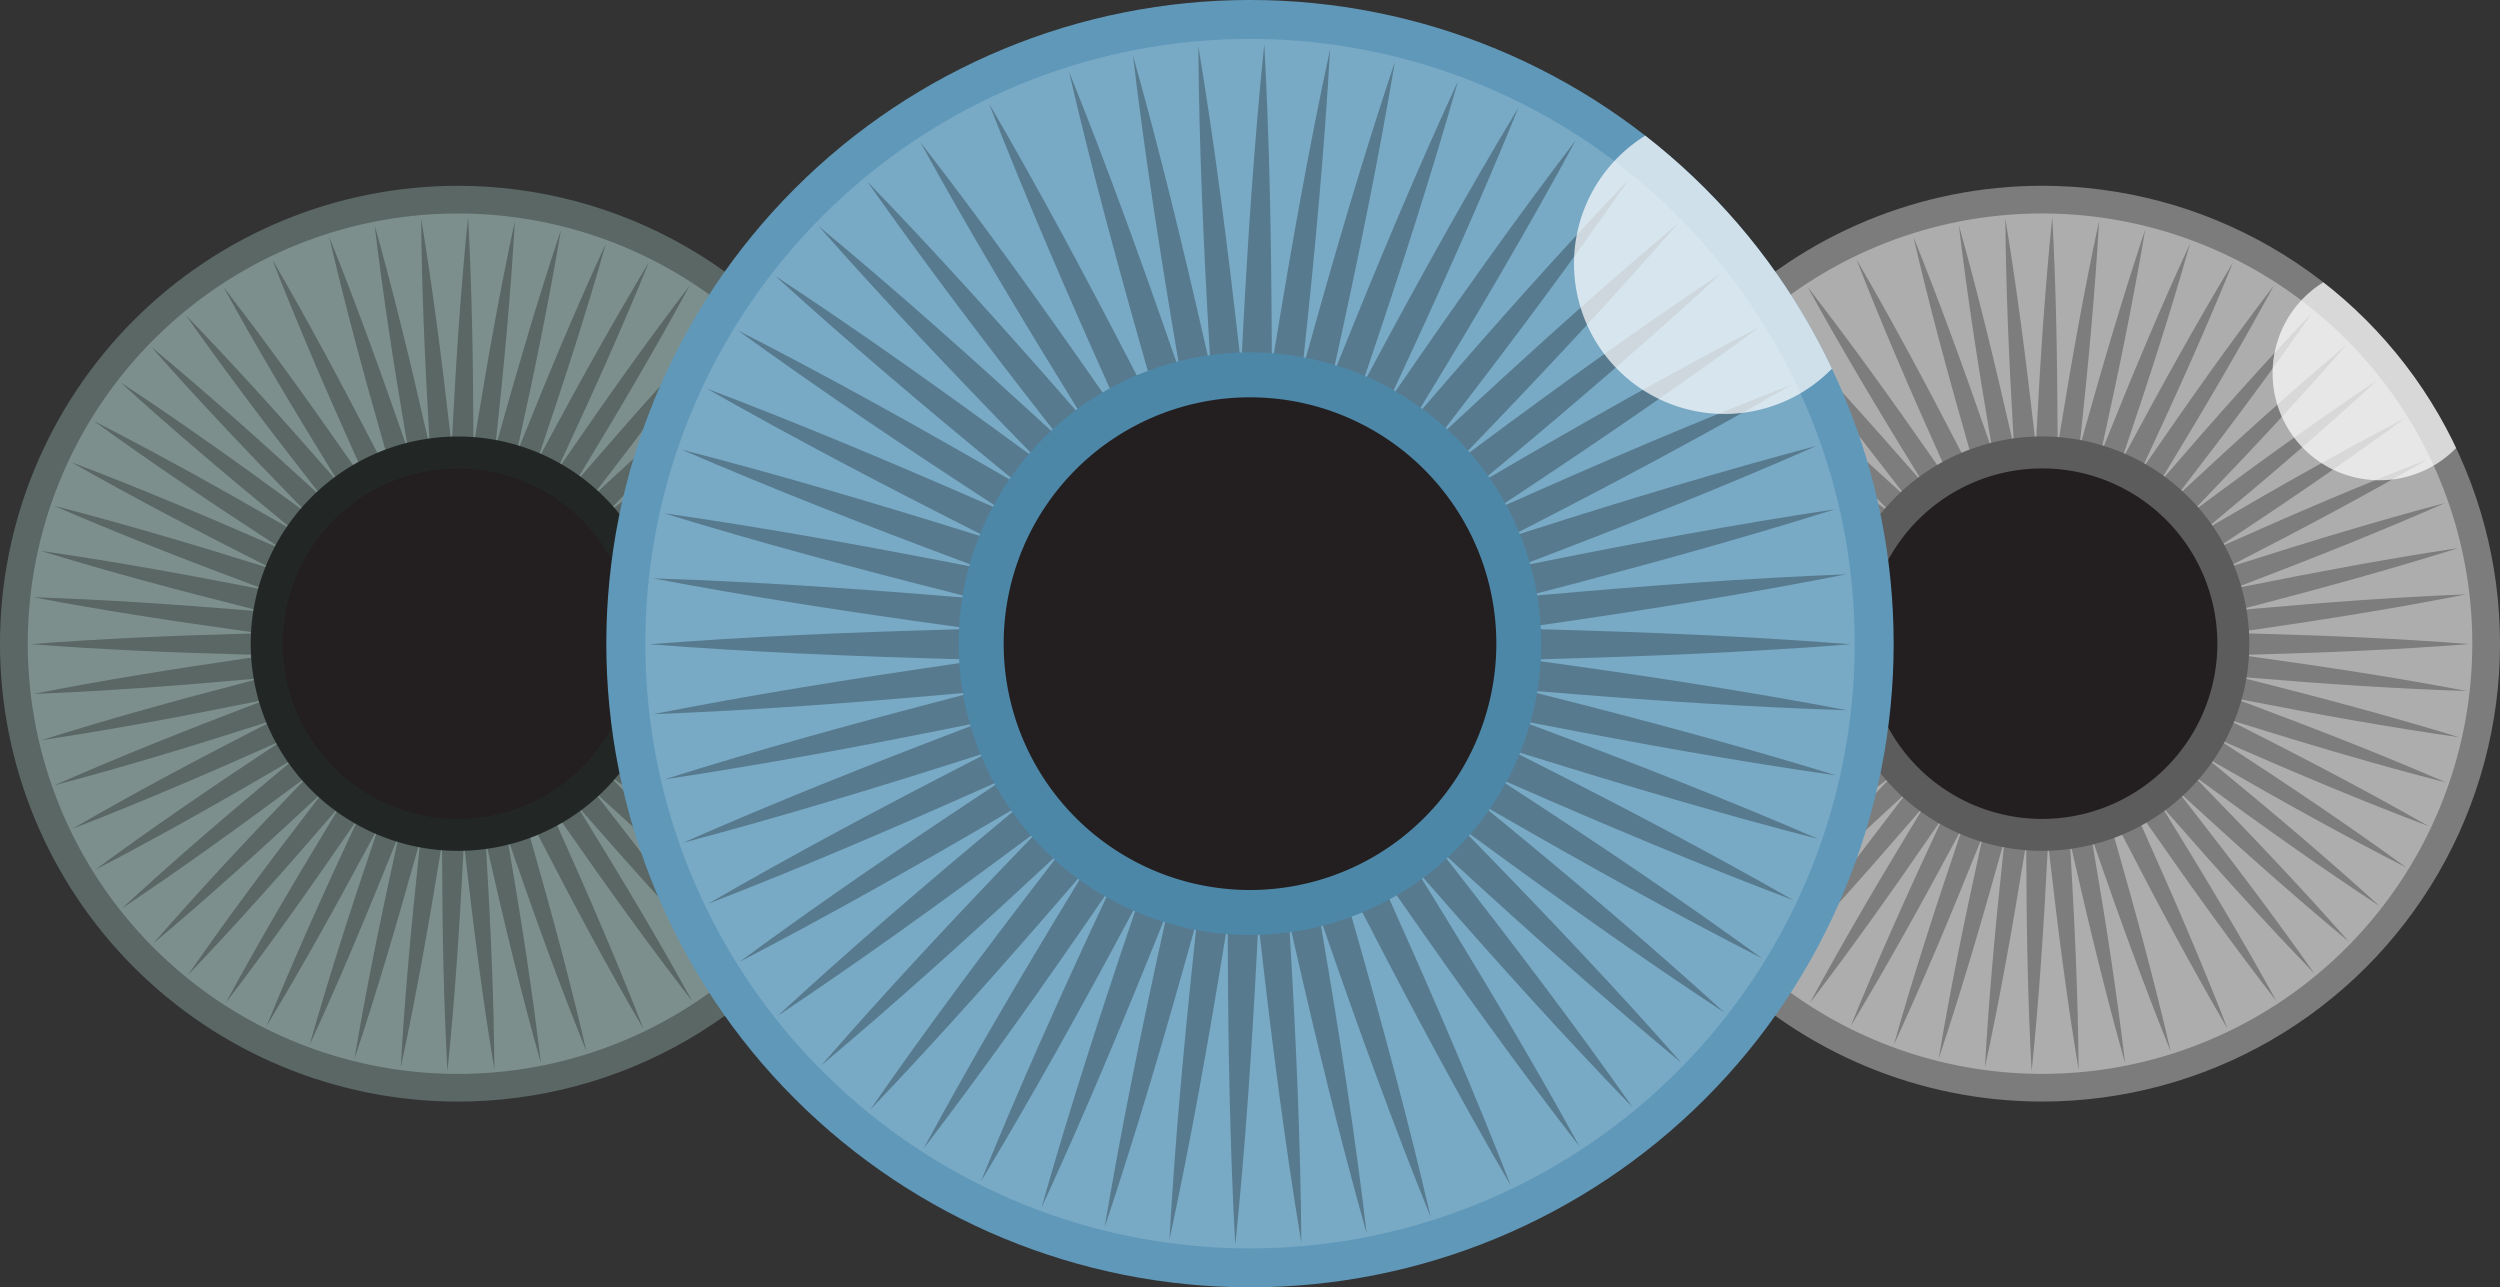 <svg xmlns="http://www.w3.org/2000/svg" xmlns:xlink="http://www.w3.org/1999/xlink" width="167.278" height="86.139" viewBox="0 0 167.278 86.139">
  <rect x="0" y="0" width="167.278" height="86.139" fill="#333333" stroke="none"/>
  <defs>
    <clipPath id="clip-path">
      <path id="Path_44386" data-name="Path 44386" d="M286.641-93.137A30.639,30.639,0,0,0,256-123.776a30.639,30.639,0,0,0-30.639,30.639A30.639,30.639,0,0,0,256-62.5,30.639,30.639,0,0,0,286.641-93.137Z" transform="translate(-225.363 123.776)" fill="#b1a2e2" clip-rule="evenodd"/>
    </clipPath>
    <clipPath id="clip-path-3">
      <path id="Path_44386-3" data-name="Path 44386" d="M311.5-80.707a43.07,43.07,0,0,0-43.069-43.069,43.07,43.07,0,0,0-43.069,43.069,43.07,43.07,0,0,0,43.069,43.069A43.07,43.07,0,0,0,311.5-80.707Z" transform="translate(40.637 562.775)" fill="#b1a2e2" clip-rule="evenodd"/>
    </clipPath>
  </defs>
  <g id="Group_18748" data-name="Group 18748" transform="translate(-217.431 -489.361)">
    <g id="Group_18740" data-name="Group 18740" transform="translate(65.431 12.43)">
      <g id="Mask_Group_18711" data-name="Mask Group 18711" transform="translate(258.001 489.361)" clip-path="url(#clip-path)">
        <g id="Group_18727" data-name="Group 18727" transform="translate(0)">
          <path id="Path_44353" data-name="Path 44353" d="M286.641-93.137A30.639,30.639,0,0,0,256-123.776a30.639,30.639,0,0,0-30.639,30.639A30.639,30.639,0,0,0,256-62.5,30.639,30.639,0,0,0,286.641-93.137Z" transform="translate(-225.363 123.776)" fill="#7c7c7c" fill-rule="evenodd"/>
          <path id="Path_44354" data-name="Path 44354" d="M286.265-91.659a28.785,28.785,0,0,0-28.785-28.785A28.785,28.785,0,0,0,228.7-91.659a28.784,28.784,0,0,0,28.785,28.785A28.784,28.784,0,0,0,286.265-91.659Z" transform="translate(-226.842 122.298)" fill="#adadad" fill-rule="evenodd"/>
          <g id="Group_18726" data-name="Group 18726" transform="translate(2.054 2.1)">
            <path id="Path_44355" data-name="Path 44355" d="M229.055-69.372c4.764-.372,9.529-.567,14.293-.7,2.382-.083,4.764-.1,7.147-.15l7.146-.05,7.146.047c2.382.051,4.764.066,7.147.15,4.764.132,9.528.328,14.292.7-4.764.374-9.528.57-14.292.7-2.382.083-4.764.1-7.147.15l-7.146.047-7.146-.05c-2.382-.049-4.765-.067-7.147-.15C238.584-68.805,233.819-69,229.055-69.372Z" transform="translate(-229.055 97.94)" fill="rgba(0,0,0,0.28)"/>
            <path id="Path_44356" data-name="Path 44356" d="M229.367-74.293c4.776.153,9.533.482,14.283.873,2.377.179,4.747.423,7.12.635l7.109.736,7.1.832c2.362.311,4.728.589,7.086.933,4.721.654,9.435,1.372,14.129,2.267-4.776-.151-9.533-.479-14.284-.871-2.377-.178-4.746-.424-7.119-.635l-7.109-.738-7.1-.834c-2.362-.31-4.729-.59-7.087-.934C238.776-72.683,234.062-73.4,229.367-74.293Z" transform="translate(-229.193 99.723)" fill="rgba(0,0,0,0.28)"/>
            <path id="Path_44357" data-name="Path 44357" d="M230.293-79.862c4.731.676,9.423,1.526,14.1,2.436,2.343.439,4.672.941,7.007,1.413l6.985,1.511L265.35-72.9c2.314.569,4.635,1.1,6.941,1.706,4.621,1.168,9.228,2.4,13.8,3.8-4.731-.674-9.424-1.523-14.1-2.434-2.343-.438-4.671-.942-7.007-1.413l-6.984-1.513-6.963-1.608c-2.314-.567-4.635-1.1-6.942-1.706C239.468-77.229,234.861-78.459,230.293-79.862Z" transform="translate(-229.604 102.194)" fill="rgba(0,0,0,0.28)"/>
            <path id="Path_44358" data-name="Path 44358" d="M231.827-85.3c4.628,1.191,9.2,2.551,13.748,3.969,2.281.694,4.54,1.448,6.81,2.174l6.777,2.269,6.745,2.36c2.238.82,4.486,1.606,6.713,2.457,4.464,1.669,8.909,3.4,13.294,5.3-4.629-1.19-9.2-2.548-13.749-3.967-2.281-.693-4.54-1.449-6.809-2.174l-6.777-2.271-6.745-2.362c-2.238-.818-4.485-1.607-6.713-2.458C240.658-81.673,236.213-83.4,231.827-85.3Z" transform="translate(-230.285 104.605)" fill="rgba(0,0,0,0.28)"/>
            <path id="Path_44359" data-name="Path 44359" d="M233.948-90.532c4.469,1.692,8.862,3.546,13.229,5.455,2.191.94,4.354,1.938,6.53,2.909l6.487,3,6.446,3.087c2.134,1.06,4.282,2.09,6.4,3.18,4.255,2.149,8.482,4.355,12.633,6.723-4.47-1.69-8.864-3.542-13.231-5.453-2.191-.939-4.353-1.939-6.53-2.908l-6.486-3-6.444-3.089c-2.135-1.059-4.282-2.09-6.4-3.18C242.327-85.96,238.1-88.166,233.948-90.532Z" transform="translate(-231.226 106.928)" fill="rgba(0,0,0,0.28)"/>
            <path id="Path_44360" data-name="Path 44360" d="M236.629-95.5c4.256,2.173,8.42,4.5,12.551,6.874,2.074,1.174,4.115,2.4,6.171,3.608l6.118,3.693,6.068,3.776c2,1.288,4.028,2.546,6.014,3.863,3.993,2.6,7.953,5.26,11.818,8.07-4.257-2.171-8.422-4.494-12.552-6.873-2.075-1.173-4.114-2.405-6.171-3.607l-6.117-3.7-6.067-3.778c-2.005-1.286-4.026-2.548-6.014-3.863C244.456-90.038,240.5-92.695,236.629-95.5Z" transform="translate(-232.415 109.132)" fill="rgba(0,0,0,0.28)"/>
            <path id="Path_44361" data-name="Path 44361" d="M239.841-100.146c3.992,2.627,7.875,5.394,11.72,8.211,1.933,1.4,3.826,2.841,5.738,4.263l5.676,4.342,5.617,4.419c1.851,1.5,3.723,2.974,5.554,4.5,3.683,3.025,7.327,6.1,10.861,9.318-3.993-2.625-7.877-5.392-11.722-8.209-1.933-1.395-3.825-2.842-5.738-4.263l-5.674-4.345-5.615-4.421c-1.852-1.5-3.723-2.974-5.554-4.5C247.021-93.856,243.377-96.931,239.841-100.146Z" transform="translate(-233.84 111.193)" fill="rgba(0,0,0,0.28)"/>
            <path id="Path_44362" data-name="Path 44362" d="M243.543-104.41c3.68,3.049,7.236,6.226,10.748,9.448,1.768,1.6,3.491,3.244,5.235,4.867l5.165,4.939,5.1,5.009c1.675,1.695,3.374,3.364,5.026,5.082,3.329,3.412,6.613,6.869,9.773,10.455-3.681-3.048-7.238-6.224-10.75-9.446-1.769-1.6-3.49-3.245-5.235-4.868l-5.164-4.941-5.1-5.011c-1.676-1.694-3.374-3.365-5.026-5.083C249.99-97.369,246.7-100.826,243.543-104.41Z" transform="translate(-235.482 113.084)" fill="rgba(0,0,0,0.28)"/>
            <path id="Path_44363" data-name="Path 44363" d="M247.693-108.24c3.323,3.435,6.508,6.983,9.646,10.57,1.582,1.784,3.114,3.607,4.669,5.413L266.6-86.78l4.517,5.538c1.479,1.868,2.984,3.714,4.438,5.6,2.934,3.756,5.819,7.553,8.566,11.463-3.324-3.433-6.511-6.981-9.648-10.569-1.582-1.783-3.112-3.609-4.669-5.412l-4.589-5.478-4.515-5.54c-1.48-1.867-2.984-3.715-4.438-5.6C253.327-100.534,250.441-104.33,247.693-108.24Z" transform="translate(-237.323 114.783)" fill="rgba(0,0,0,0.28)"/>
            <path id="Path_44364" data-name="Path 44364" d="M252.236-111.6c2.925,3.779,5.7,7.655,8.427,11.566,1.376,1.946,2.7,3.927,4.047,5.892l3.962,5.948,3.882,6c1.265,2.019,2.559,4.02,3.8,6.057,2.5,4.055,4.954,8.146,7.256,12.335-2.927-3.778-5.7-7.653-8.429-11.564-1.377-1.946-2.7-3.928-4.046-5.892L267.169-87.2l-3.88-6c-1.266-2.018-2.558-4.02-3.8-6.057C256.99-103.317,254.539-107.407,252.236-111.6Z" transform="translate(-239.339 116.272)" fill="rgba(0,0,0,0.28)"/>
            <path id="Path_44365" data-name="Path 44365" d="M258.106-114.916c2.405,4.129,4.65,8.336,6.839,12.57,1.109,2.11,2.161,4.247,3.24,6.372l3.149,6.415L274.4-83.1c.99,2.168,2.01,4.32,2.969,6.5,1.951,4.349,3.844,8.725,5.576,13.179-2.407-4.129-4.653-8.335-6.841-12.569-1.11-2.109-2.16-4.248-3.24-6.372l-3.147-6.417-3.059-6.459c-.991-2.167-2.009-4.32-2.969-6.5C261.735-106.087,259.84-110.463,258.106-114.916Z" transform="translate(-241.943 117.745)" fill="rgba(0,0,0,0.28)"/>
            <path id="Path_44366" data-name="Path 44366" d="M264.953-117.632c1.789,4.431,3.409,8.916,4.97,13.419.8,2.247,1.531,4.513,2.3,6.769l2.2,6.8,2.106,6.829c.669,2.287,1.371,4.563,2.009,6.86,1.309,4.583,2.557,9.185,3.634,13.841-1.792-4.43-3.413-8.915-4.973-13.418-.8-2.247-1.529-4.513-2.295-6.77l-2.2-6.8-2.1-6.83c-.671-2.286-1.37-4.563-2.008-6.86C267.281-108.375,266.032-112.977,264.953-117.632Z" transform="translate(-244.981 118.95)" fill="rgba(0,0,0,0.28)"/>
            <path id="Path_44367" data-name="Path 44367" d="M270.42-119.034c1.292,4.6,2.411,9.236,3.468,13.884.545,2.321,1.026,4.653,1.538,6.981l1.439,7,1.344,7.019c.414,2.346.862,4.686,1.244,7.039.8,4.7,1.533,9.41,2.092,14.156-1.295-4.6-2.414-9.236-3.47-13.883-.546-2.321-1.025-4.654-1.538-6.981l-1.437-7-1.342-7.02c-.416-2.346-.861-4.686-1.243-7.039C271.718-109.577,270.982-114.288,270.42-119.034Z" transform="translate(-247.406 119.572)" fill="rgba(0,0,0,0.28)"/>
            <path id="Path_44368" data-name="Path 44368" d="M276.011-119.828c.779,4.715,1.382,9.445,1.923,14.181.287,2.366.51,4.739.762,7.108l.662,7.116.566,7.124c.155,2.378.343,4.752.463,7.133.278,4.758.491,9.522.526,14.3-.782-4.715-1.385-9.445-1.926-14.181-.288-2.366-.507-4.738-.762-7.107l-.66-7.116L277-98.394c-.156-2.378-.342-4.752-.463-7.133C276.263-110.285,276.049-115.049,276.011-119.828Z" transform="translate(-249.886 119.924)" fill="rgba(0,0,0,0.28)"/>
            <path id="Path_44369" data-name="Path 44369" d="M280.263-120c.258,4.772.337,9.539.354,14.306.026,2.383-.014,4.765-.022,7.148l-.123,7.146-.22,7.143c-.108,2.38-.181,4.761-.323,7.141-.246,4.76-.557,9.518-1.047,14.272-.259-4.772-.34-9.54-.357-14.306-.026-2.383.015-4.765.023-7.148l.125-7.145.222-7.143c.106-2.381.182-4.761.323-7.141C279.466-110.489,279.776-115.247,280.263-120Z" transform="translate(-250.998 120.001)" fill="rgba(0,0,0,0.28)"/>
            <path id="Path_44370" data-name="Path 44370" d="M281.188-119.556c-.268,4.771-.712,9.519-1.218,14.259-.236,2.372-.537,4.735-.807,7.1l-.906,7.089-1,7.076c-.368,2.354-.7,4.713-1.1,7.063-.768,4.7-1.6,9.4-2.608,14.07.266-4.771.709-9.519,1.216-14.259.236-2.372.539-4.735.807-7.1l.909-7.089,1.005-7.076c.367-2.354.7-4.712,1.1-7.062C279.352-110.188,280.182-114.884,281.188-119.556Z" transform="translate(-248.791 119.804)" fill="rgba(0,0,0,0.28)"/>
            <path id="Path_44371" data-name="Path 44371" d="M281.811-118.494c-.79,4.713-1.753,9.383-2.776,14.038-.5,2.332-1.053,4.647-1.582,6.971l-1.679,6.947L274-83.615c-.624,2.3-1.216,4.607-1.873,6.9-1.28,4.591-2.621,9.167-4.136,13.7.788-4.714,1.75-9.384,2.773-14.039.495-2.332,1.055-4.647,1.582-6.971l1.681-6.946L275.8-97.9c.623-2.3,1.217-4.607,1.873-6.9C278.958-109.385,280.3-113.961,281.811-118.494Z" transform="translate(-246.329 119.332)" fill="rgba(0,0,0,0.28)"/>
            <path id="Path_44372" data-name="Path 44372" d="M282.419-116.829c-1.3,4.6-2.772,9.134-4.3,13.649-.748,2.263-1.557,4.5-2.337,6.755l-2.431,6.72-2.523,6.686c-.873,2.217-1.714,4.446-2.619,6.651-1.775,4.423-3.611,8.824-5.614,13.163,1.3-4.6,2.769-9.135,4.3-13.649.747-2.263,1.558-4.5,2.337-6.755l2.434-6.719,2.524-6.686c.872-2.218,1.715-4.445,2.619-6.651C278.583-108.088,280.418-112.489,282.419-116.829Z" transform="translate(-243.934 118.594)" fill="rgba(0,0,0,0.28)"/>
            <path id="Path_44373" data-name="Path 44373" d="M283-114.584c-1.8,4.427-3.758,8.774-5.772,13.094-.992,2.167-2.042,4.306-3.064,6.458l-3.155,6.413-3.241,6.369c-1.111,2.108-2.192,4.231-3.333,6.324-2.251,4.2-4.558,8.374-7.026,12.467,1.8-4.428,3.755-8.776,5.77-13.1.991-2.168,2.044-4.305,3.065-6.458l3.157-6.412,3.243-6.368c1.11-2.109,2.193-4.231,3.333-6.324C278.229-106.318,280.536-110.49,283-114.584Z" transform="translate(-241.635 117.598)" fill="rgba(0,0,0,0.28)"/>
            <path id="Path_44374" data-name="Path 44374" d="M283.553-111.784c-2.275,4.2-4.7,8.309-7.175,12.382-1.224,2.045-2.5,4.055-3.755,6.082l-3.839,6.028-3.921,5.975c-1.336,1.973-2.643,3.965-4.006,5.919-2.7,3.929-5.45,7.824-8.352,11.621,2.273-4.2,4.7-8.311,7.172-12.383,1.223-2.046,2.5-4.055,3.755-6.082l3.841-6.027,3.923-5.974c1.335-1.973,2.644-3.964,4.007-5.919C277.9-104.091,280.653-107.985,283.553-111.784Z" transform="translate(-239.459 116.356)" fill="rgba(0,0,0,0.28)"/>
            <path id="Path_44375" data-name="Path 44375" d="M284.067-108.46c-2.722,3.927-5.582,7.743-8.49,11.518-1.442,1.9-2.933,3.757-4.4,5.633l-4.478,5.57-4.553,5.509c-1.544,1.814-3.062,3.65-4.632,5.443-3.113,3.609-6.276,7.178-9.577,10.633,2.721-3.929,5.58-7.745,8.488-11.521,1.44-1.9,2.933-3.755,4.4-5.633l4.48-5.568,4.554-5.507c1.543-1.815,3.063-3.65,4.633-5.443C277.606-101.434,280.768-105,284.067-108.46Z" transform="translate(-237.432 114.881)" fill="rgba(0,0,0,0.28)"/>
            <path id="Path_44376" data-name="Path 44376" d="M284.536-104.658c-3.137,3.605-6.4,7.084-9.7,10.518-1.641,1.729-3.327,3.412-4.992,5.116l-5.062,5.045L259.649-79c-1.734,1.634-3.444,3.293-5.2,4.9-3.491,3.245-7.025,6.446-10.686,9.518,3.136-3.607,6.4-7.086,9.7-10.519,1.641-1.73,3.328-3.411,4.992-5.116l5.064-5.043,5.132-4.974c1.733-1.635,3.445-3.291,5.2-4.9C277.343-98.383,280.877-101.584,284.536-104.658Z" transform="translate(-235.579 113.194)" fill="rgba(0,0,0,0.28)"/>
            <path id="Path_44377" data-name="Path 44377" d="M284.956-100.419c-3.513,3.239-7.137,6.339-10.8,9.389-1.821,1.538-3.681,3.026-5.523,4.538l-5.585,4.459L257.4-77.652c-1.9,1.434-3.785,2.895-5.709,4.3-3.826,2.843-7.691,5.635-11.666,8.288,3.512-3.241,7.135-6.341,10.8-9.391,1.82-1.539,3.683-3.025,5.523-4.538l5.587-4.456,5.647-4.38c1.9-1.435,3.786-2.894,5.709-4.3C277.117-94.972,280.982-97.765,284.956-100.419Z" transform="translate(-233.923 111.314)" fill="rgba(0,0,0,0.28)"/>
            <path id="Path_44378" data-name="Path 44378" d="M285.321-95.795c-3.848,2.834-7.79,5.516-11.764,8.146-1.978,1.329-3.991,2.6-5.988,3.9l-6.041,3.818-6.092,3.737c-2.049,1.216-4.08,2.461-6.146,3.649-4.114,2.406-8.263,4.757-12.505,6.957,3.847-2.836,7.788-5.52,11.763-8.149,1.978-1.33,3.992-2.6,5.988-3.9l6.042-3.816,6.093-3.734c2.048-1.217,4.08-2.46,6.146-3.649C276.932-91.242,281.08-93.594,285.321-95.795Z" transform="translate(-232.484 109.262)" fill="rgba(0,0,0,0.28)"/>
            <path id="Path_44379" data-name="Path 44379" d="M285.627-90.845c-4.136,2.395-8.348,4.628-12.588,6.806-2.113,1.1-4.253,2.15-6.38,3.223l-6.423,3.132-6.466,3.045c-2.17.984-4.325,2-6.509,2.953-4.354,1.939-8.735,3.821-13.193,5.542,4.135-2.4,8.347-4.631,12.586-6.808,2.113-1.1,4.253-2.149,6.38-3.223l6.424-3.13,6.466-3.043c2.17-.985,4.326-2,6.51-2.952C276.789-87.24,281.169-89.122,285.627-90.845Z" transform="translate(-231.279 107.066)" fill="rgba(0,0,0,0.28)"/>
            <path id="Path_44380" data-name="Path 44380" d="M285.869-85.626c-4.374,1.926-8.806,3.684-13.259,5.383-2.221.866-4.463,1.67-6.7,2.5l-6.729,2.409-6.76,2.317c-2.265.74-4.519,1.512-6.794,2.22-4.541,1.45-9.1,2.84-13.722,4.06,4.373-1.928,8.805-3.687,13.258-5.386,2.221-.866,4.464-1.669,6.7-2.5l6.729-2.406,6.761-2.314c2.264-.741,4.519-1.511,6.795-2.22C276.688-83.013,281.249-84.4,285.869-85.626Z" transform="translate(-230.321 104.751)" fill="rgba(0,0,0,0.28)"/>
            <path id="Path_44381" data-name="Path 44381" d="M286.045-80.2c-4.558,1.434-9.157,2.694-13.769,3.895-2.3.616-4.62,1.17-6.93,1.753L258.394-72.9l-6.973,1.56c-2.332.487-4.657,1.007-7,1.461-4.672.942-9.358,1.823-14.084,2.529,4.558-1.436,9.156-2.7,13.768-3.9,2.3-.617,4.62-1.168,6.93-1.753l6.953-1.653,6.974-1.558c2.332-.488,4.657-1.006,7-1.46C276.633-78.61,281.319-79.492,286.045-80.2Z" transform="translate(-229.625 102.344)" fill="rgba(0,0,0,0.28)"/>
            <path id="Path_44382" data-name="Path 44382" d="M286.154-74.636c-4.689.925-9.4,1.673-14.114,2.36-2.356.36-4.72.655-7.08.981l-7.092.882-7.1.786c-2.372.228-4.74.489-7.115.683-4.747.424-9.5.784-14.276.968,4.688-.927,9.4-1.676,14.113-2.362,2.356-.361,4.72-.654,7.08-.981l7.092-.88,7.1-.783c2.372-.229,4.74-.488,7.115-.684C276.625-74.09,281.379-74.451,286.154-74.636Z" transform="translate(-229.197 99.876)" fill="rgba(0,0,0,0.28)"/>
          </g>
          <path id="Path_44383" data-name="Path 44383" d="M283.242-79.761a13.864,13.864,0,0,0-13.864-13.864,13.864,13.864,0,0,0-13.864,13.864A13.864,13.864,0,0,0,269.379-65.9,13.864,13.864,0,0,0,283.242-79.761Z" transform="translate(-238.739 110.4)" fill="#5c5c5c" fill-rule="evenodd"/>
          <path id="Path_44384" data-name="Path 44384" d="M282.809-78.056a11.726,11.726,0,0,0-11.725-11.726,11.725,11.725,0,0,0-11.725,11.726A11.725,11.725,0,0,0,271.083-66.33,11.726,11.726,0,0,0,282.809-78.056Z" transform="translate(-240.444 108.695)" fill="#231f20" fill-rule="evenodd"/>
          <path id="Path_44385" data-name="Path 44385" d="M322.468-106.933a7.159,7.159,0,0,0-7.158-7.159,7.159,7.159,0,0,0-7.158,7.159,7.159,7.159,0,0,0,7.158,7.158A7.158,7.158,0,0,0,322.468-106.933Z" transform="translate(-262.091 119.48)" fill="#fff" fill-rule="evenodd" opacity="0.7"/>
        </g>
      </g>
    </g>
    <g id="Group_18741" data-name="Group 18741" transform="translate(-40.569 12.432)">
      <g id="Mask_Group_18711-2" data-name="Mask Group 18711" transform="translate(258.001 489.361)" clip-path="url(#clip-path)">
        <g id="Group_18727-2" data-name="Group 18727" transform="translate(0)">
          <path id="Path_44353-2" data-name="Path 44353" d="M286.641-93.137A30.639,30.639,0,0,0,256-123.776a30.639,30.639,0,0,0-30.639,30.639A30.639,30.639,0,0,0,256-62.5,30.639,30.639,0,0,0,286.641-93.137Z" transform="translate(-225.363 123.776)" fill="#5a6765" fill-rule="evenodd"/>
          <path id="Path_44354-2" data-name="Path 44354" d="M286.265-91.659a28.785,28.785,0,0,0-28.785-28.785A28.785,28.785,0,0,0,228.7-91.659a28.784,28.784,0,0,0,28.785,28.785A28.784,28.784,0,0,0,286.265-91.659Z" transform="translate(-226.842 122.298)" fill="#7d8f8c" fill-rule="evenodd"/>
          <g id="Group_18726-2" data-name="Group 18726" transform="translate(2.054 2.1)">
            <path id="Path_44355-2" data-name="Path 44355" d="M229.055-69.372c4.764-.372,9.529-.567,14.293-.7,2.382-.083,4.764-.1,7.147-.15l7.146-.05,7.146.047c2.382.051,4.764.066,7.147.15,4.764.132,9.528.328,14.292.7-4.764.374-9.528.57-14.292.7-2.382.083-4.764.1-7.147.15l-7.146.047-7.146-.05c-2.382-.049-4.765-.067-7.147-.15C238.584-68.805,233.819-69,229.055-69.372Z" transform="translate(-229.055 97.94)" fill="rgba(0,0,0,0.28)"/>
            <path id="Path_44356-2" data-name="Path 44356" d="M229.367-74.293c4.776.153,9.533.482,14.283.873,2.377.179,4.747.423,7.12.635l7.109.736,7.1.832c2.362.311,4.728.589,7.086.933,4.721.654,9.435,1.372,14.129,2.267-4.776-.151-9.533-.479-14.284-.871-2.377-.178-4.746-.424-7.119-.635l-7.109-.738-7.1-.834c-2.362-.31-4.729-.59-7.087-.934C238.776-72.683,234.062-73.4,229.367-74.293Z" transform="translate(-229.193 99.723)" fill="rgba(0,0,0,0.28)"/>
            <path id="Path_44357-2" data-name="Path 44357" d="M230.293-79.862c4.731.676,9.423,1.526,14.1,2.436,2.343.439,4.672.941,7.007,1.413l6.985,1.511L265.35-72.9c2.314.569,4.635,1.1,6.941,1.706,4.621,1.168,9.228,2.4,13.8,3.8-4.731-.674-9.424-1.523-14.1-2.434-2.343-.438-4.671-.942-7.007-1.413l-6.984-1.513-6.963-1.608c-2.314-.567-4.635-1.1-6.942-1.706C239.468-77.229,234.861-78.459,230.293-79.862Z" transform="translate(-229.604 102.194)" fill="rgba(0,0,0,0.28)"/>
            <path id="Path_44358-2" data-name="Path 44358" d="M231.827-85.3c4.628,1.191,9.2,2.551,13.748,3.969,2.281.694,4.54,1.448,6.81,2.174l6.777,2.269,6.745,2.36c2.238.82,4.486,1.606,6.713,2.457,4.464,1.669,8.909,3.4,13.294,5.3-4.629-1.19-9.2-2.548-13.749-3.967-2.281-.693-4.54-1.449-6.809-2.174l-6.777-2.271-6.745-2.362c-2.238-.818-4.485-1.607-6.713-2.458C240.658-81.673,236.213-83.4,231.827-85.3Z" transform="translate(-230.285 104.605)" fill="rgba(0,0,0,0.28)"/>
            <path id="Path_44359-2" data-name="Path 44359" d="M233.948-90.532c4.469,1.692,8.862,3.546,13.229,5.455,2.191.94,4.354,1.938,6.53,2.909l6.487,3,6.446,3.087c2.134,1.06,4.282,2.09,6.4,3.18,4.255,2.149,8.482,4.355,12.633,6.723-4.47-1.69-8.864-3.542-13.231-5.453-2.191-.939-4.353-1.939-6.53-2.908l-6.486-3-6.444-3.089c-2.135-1.059-4.282-2.09-6.4-3.18C242.327-85.96,238.1-88.166,233.948-90.532Z" transform="translate(-231.226 106.928)" fill="rgba(0,0,0,0.28)"/>
            <path id="Path_44360-2" data-name="Path 44360" d="M236.629-95.5c4.256,2.173,8.42,4.5,12.551,6.874,2.074,1.174,4.115,2.4,6.171,3.608l6.118,3.693,6.068,3.776c2,1.288,4.028,2.546,6.014,3.863,3.993,2.6,7.953,5.26,11.818,8.07-4.257-2.171-8.422-4.494-12.552-6.873-2.075-1.173-4.114-2.405-6.171-3.607l-6.117-3.7-6.067-3.778c-2.005-1.286-4.026-2.548-6.014-3.863C244.456-90.038,240.5-92.695,236.629-95.5Z" transform="translate(-232.415 109.132)" fill="rgba(0,0,0,0.28)"/>
            <path id="Path_44361-2" data-name="Path 44361" d="M239.841-100.146c3.992,2.627,7.875,5.394,11.72,8.211,1.933,1.4,3.826,2.841,5.738,4.263l5.676,4.342,5.617,4.419c1.851,1.5,3.723,2.974,5.554,4.5,3.683,3.025,7.327,6.1,10.861,9.318-3.993-2.625-7.877-5.392-11.722-8.209-1.933-1.395-3.825-2.842-5.738-4.263l-5.674-4.345-5.615-4.421c-1.852-1.5-3.723-2.974-5.554-4.5C247.021-93.856,243.377-96.931,239.841-100.146Z" transform="translate(-233.84 111.193)" fill="rgba(0,0,0,0.28)"/>
            <path id="Path_44362-2" data-name="Path 44362" d="M243.543-104.41c3.68,3.049,7.236,6.226,10.748,9.448,1.768,1.6,3.491,3.244,5.235,4.867l5.165,4.939,5.1,5.009c1.675,1.695,3.374,3.364,5.026,5.082,3.329,3.412,6.613,6.869,9.773,10.455-3.681-3.048-7.238-6.224-10.75-9.446-1.769-1.6-3.49-3.245-5.235-4.868l-5.164-4.941-5.1-5.011c-1.676-1.694-3.374-3.365-5.026-5.083C249.99-97.369,246.7-100.826,243.543-104.41Z" transform="translate(-235.482 113.084)" fill="rgba(0,0,0,0.28)"/>
            <path id="Path_44363-2" data-name="Path 44363" d="M247.693-108.24c3.323,3.435,6.508,6.983,9.646,10.57,1.582,1.784,3.114,3.607,4.669,5.413L266.6-86.78l4.517,5.538c1.479,1.868,2.984,3.714,4.438,5.6,2.934,3.756,5.819,7.553,8.566,11.463-3.324-3.433-6.511-6.981-9.648-10.569-1.582-1.783-3.112-3.609-4.669-5.412l-4.589-5.478-4.515-5.54c-1.48-1.867-2.984-3.715-4.438-5.6C253.327-100.534,250.441-104.33,247.693-108.24Z" transform="translate(-237.323 114.783)" fill="rgba(0,0,0,0.28)"/>
            <path id="Path_44364-2" data-name="Path 44364" d="M252.236-111.6c2.925,3.779,5.7,7.655,8.427,11.566,1.376,1.946,2.7,3.927,4.047,5.892l3.962,5.948,3.882,6c1.265,2.019,2.559,4.02,3.8,6.057,2.5,4.055,4.954,8.146,7.256,12.335-2.927-3.778-5.7-7.653-8.429-11.564-1.377-1.946-2.7-3.928-4.046-5.892L267.169-87.2l-3.88-6c-1.266-2.018-2.558-4.02-3.8-6.057C256.99-103.317,254.539-107.407,252.236-111.6Z" transform="translate(-239.339 116.272)" fill="rgba(0,0,0,0.28)"/>
            <path id="Path_44365-2" data-name="Path 44365" d="M258.106-114.916c2.405,4.129,4.65,8.336,6.839,12.57,1.109,2.11,2.161,4.247,3.24,6.372l3.149,6.415L274.4-83.1c.99,2.168,2.01,4.32,2.969,6.5,1.951,4.349,3.844,8.725,5.576,13.179-2.407-4.129-4.653-8.335-6.841-12.569-1.11-2.109-2.16-4.248-3.24-6.372l-3.147-6.417-3.059-6.459c-.991-2.167-2.009-4.32-2.969-6.5C261.735-106.087,259.84-110.463,258.106-114.916Z" transform="translate(-241.943 117.745)" fill="rgba(0,0,0,0.28)"/>
            <path id="Path_44366-2" data-name="Path 44366" d="M264.953-117.632c1.789,4.431,3.409,8.916,4.97,13.419.8,2.247,1.531,4.513,2.3,6.769l2.2,6.8,2.106,6.829c.669,2.287,1.371,4.563,2.009,6.86,1.309,4.583,2.557,9.185,3.634,13.841-1.792-4.43-3.413-8.915-4.973-13.418-.8-2.247-1.529-4.513-2.295-6.77l-2.2-6.8-2.1-6.83c-.671-2.286-1.37-4.563-2.008-6.86C267.281-108.375,266.032-112.977,264.953-117.632Z" transform="translate(-244.981 118.95)" fill="rgba(0,0,0,0.28)"/>
            <path id="Path_44367-2" data-name="Path 44367" d="M270.42-119.034c1.292,4.6,2.411,9.236,3.468,13.884.545,2.321,1.026,4.653,1.538,6.981l1.439,7,1.344,7.019c.414,2.346.862,4.686,1.244,7.039.8,4.7,1.533,9.41,2.092,14.156-1.295-4.6-2.414-9.236-3.47-13.883-.546-2.321-1.025-4.654-1.538-6.981l-1.437-7-1.342-7.02c-.416-2.346-.861-4.686-1.243-7.039C271.718-109.577,270.982-114.288,270.42-119.034Z" transform="translate(-247.406 119.572)" fill="rgba(0,0,0,0.28)"/>
            <path id="Path_44368-2" data-name="Path 44368" d="M276.011-119.828c.779,4.715,1.382,9.445,1.923,14.181.287,2.366.51,4.739.762,7.108l.662,7.116.566,7.124c.155,2.378.343,4.752.463,7.133.278,4.758.491,9.522.526,14.3-.782-4.715-1.385-9.445-1.926-14.181-.288-2.366-.507-4.738-.762-7.107l-.66-7.116L277-98.394c-.156-2.378-.342-4.752-.463-7.133C276.263-110.285,276.049-115.049,276.011-119.828Z" transform="translate(-249.886 119.924)" fill="rgba(0,0,0,0.28)"/>
            <path id="Path_44369-2" data-name="Path 44369" d="M280.263-120c.258,4.772.337,9.539.354,14.306.026,2.383-.014,4.765-.022,7.148l-.123,7.146-.22,7.143c-.108,2.38-.181,4.761-.323,7.141-.246,4.76-.557,9.518-1.047,14.272-.259-4.772-.34-9.54-.357-14.306-.026-2.383.015-4.765.023-7.148l.125-7.145.222-7.143c.106-2.381.182-4.761.323-7.141C279.466-110.489,279.776-115.247,280.263-120Z" transform="translate(-250.998 120.001)" fill="rgba(0,0,0,0.28)"/>
            <path id="Path_44370-2" data-name="Path 44370" d="M281.188-119.556c-.268,4.771-.712,9.519-1.218,14.259-.236,2.372-.537,4.735-.807,7.1l-.906,7.089-1,7.076c-.368,2.354-.7,4.713-1.1,7.063-.768,4.7-1.6,9.4-2.608,14.07.266-4.771.709-9.519,1.216-14.259.236-2.372.539-4.735.807-7.1l.909-7.089,1.005-7.076c.367-2.354.7-4.712,1.1-7.062C279.352-110.188,280.182-114.884,281.188-119.556Z" transform="translate(-248.791 119.804)" fill="rgba(0,0,0,0.28)"/>
            <path id="Path_44371-2" data-name="Path 44371" d="M281.811-118.494c-.79,4.713-1.753,9.383-2.776,14.038-.5,2.332-1.053,4.647-1.582,6.971l-1.679,6.947L274-83.615c-.624,2.3-1.216,4.607-1.873,6.9-1.28,4.591-2.621,9.167-4.136,13.7.788-4.714,1.75-9.384,2.773-14.039.495-2.332,1.055-4.647,1.582-6.971l1.681-6.946L275.8-97.9c.623-2.3,1.217-4.607,1.873-6.9C278.958-109.385,280.3-113.961,281.811-118.494Z" transform="translate(-246.329 119.332)" fill="rgba(0,0,0,0.28)"/>
            <path id="Path_44372-2" data-name="Path 44372" d="M282.419-116.829c-1.3,4.6-2.772,9.134-4.3,13.649-.748,2.263-1.557,4.5-2.337,6.755l-2.431,6.72-2.523,6.686c-.873,2.217-1.714,4.446-2.619,6.651-1.775,4.423-3.611,8.824-5.614,13.163,1.3-4.6,2.769-9.135,4.3-13.649.747-2.263,1.558-4.5,2.337-6.755l2.434-6.719,2.524-6.686c.872-2.218,1.715-4.445,2.619-6.651C278.583-108.088,280.418-112.489,282.419-116.829Z" transform="translate(-243.934 118.594)" fill="rgba(0,0,0,0.28)"/>
            <path id="Path_44373-2" data-name="Path 44373" d="M283-114.584c-1.8,4.427-3.758,8.774-5.772,13.094-.992,2.167-2.042,4.306-3.064,6.458l-3.155,6.413-3.241,6.369c-1.111,2.108-2.192,4.231-3.333,6.324-2.251,4.2-4.558,8.374-7.026,12.467,1.8-4.428,3.755-8.776,5.77-13.1.991-2.168,2.044-4.305,3.065-6.458l3.157-6.412,3.243-6.368c1.11-2.109,2.193-4.231,3.333-6.324C278.229-106.318,280.536-110.49,283-114.584Z" transform="translate(-241.635 117.598)" fill="rgba(0,0,0,0.28)"/>
            <path id="Path_44374-2" data-name="Path 44374" d="M283.553-111.784c-2.275,4.2-4.7,8.309-7.175,12.382-1.224,2.045-2.5,4.055-3.755,6.082l-3.839,6.028-3.921,5.975c-1.336,1.973-2.643,3.965-4.006,5.919-2.7,3.929-5.45,7.824-8.352,11.621,2.273-4.2,4.7-8.311,7.172-12.383,1.223-2.046,2.5-4.055,3.755-6.082l3.841-6.027,3.923-5.974c1.335-1.973,2.644-3.964,4.007-5.919C277.9-104.091,280.653-107.985,283.553-111.784Z" transform="translate(-239.459 116.356)" fill="rgba(0,0,0,0.28)"/>
            <path id="Path_44375-2" data-name="Path 44375" d="M284.067-108.46c-2.722,3.927-5.582,7.743-8.49,11.518-1.442,1.9-2.933,3.757-4.4,5.633l-4.478,5.57-4.553,5.509c-1.544,1.814-3.062,3.65-4.632,5.443-3.113,3.609-6.276,7.178-9.577,10.633,2.721-3.929,5.58-7.745,8.488-11.521,1.44-1.9,2.933-3.755,4.4-5.633l4.48-5.568,4.554-5.507c1.543-1.815,3.063-3.65,4.633-5.443C277.606-101.434,280.768-105,284.067-108.46Z" transform="translate(-237.432 114.881)" fill="rgba(0,0,0,0.28)"/>
            <path id="Path_44376-2" data-name="Path 44376" d="M284.536-104.658c-3.137,3.605-6.4,7.084-9.7,10.518-1.641,1.729-3.327,3.412-4.992,5.116l-5.062,5.045L259.649-79c-1.734,1.634-3.444,3.293-5.2,4.9-3.491,3.245-7.025,6.446-10.686,9.518,3.136-3.607,6.4-7.086,9.7-10.519,1.641-1.73,3.328-3.411,4.992-5.116l5.064-5.043,5.132-4.974c1.733-1.635,3.445-3.291,5.2-4.9C277.343-98.383,280.877-101.584,284.536-104.658Z" transform="translate(-235.579 113.194)" fill="rgba(0,0,0,0.28)"/>
            <path id="Path_44377-2" data-name="Path 44377" d="M284.956-100.419c-3.513,3.239-7.137,6.339-10.8,9.389-1.821,1.538-3.681,3.026-5.523,4.538l-5.585,4.459L257.4-77.652c-1.9,1.434-3.785,2.895-5.709,4.3-3.826,2.843-7.691,5.635-11.666,8.288,3.512-3.241,7.135-6.341,10.8-9.391,1.82-1.539,3.683-3.025,5.523-4.538l5.587-4.456,5.647-4.38c1.9-1.435,3.786-2.894,5.709-4.3C277.117-94.972,280.982-97.765,284.956-100.419Z" transform="translate(-233.923 111.314)" fill="rgba(0,0,0,0.28)"/>
            <path id="Path_44378-2" data-name="Path 44378" d="M285.321-95.795c-3.848,2.834-7.79,5.516-11.764,8.146-1.978,1.329-3.991,2.6-5.988,3.9l-6.041,3.818-6.092,3.737c-2.049,1.216-4.08,2.461-6.146,3.649-4.114,2.406-8.263,4.757-12.505,6.957,3.847-2.836,7.788-5.52,11.763-8.149,1.978-1.33,3.992-2.6,5.988-3.9l6.042-3.816,6.093-3.734c2.048-1.217,4.08-2.46,6.146-3.649C276.932-91.242,281.08-93.594,285.321-95.795Z" transform="translate(-232.484 109.262)" fill="rgba(0,0,0,0.28)"/>
            <path id="Path_44379-2" data-name="Path 44379" d="M285.627-90.845c-4.136,2.395-8.348,4.628-12.588,6.806-2.113,1.1-4.253,2.15-6.38,3.223l-6.423,3.132-6.466,3.045c-2.17.984-4.325,2-6.509,2.953-4.354,1.939-8.735,3.821-13.193,5.542,4.135-2.4,8.347-4.631,12.586-6.808,2.113-1.1,4.253-2.149,6.38-3.223l6.424-3.13,6.466-3.043c2.17-.985,4.326-2,6.51-2.952C276.789-87.24,281.169-89.122,285.627-90.845Z" transform="translate(-231.279 107.066)" fill="rgba(0,0,0,0.28)"/>
            <path id="Path_44380-2" data-name="Path 44380" d="M285.869-85.626c-4.374,1.926-8.806,3.684-13.259,5.383-2.221.866-4.463,1.67-6.7,2.5l-6.729,2.409-6.76,2.317c-2.265.74-4.519,1.512-6.794,2.22-4.541,1.45-9.1,2.84-13.722,4.06,4.373-1.928,8.805-3.687,13.258-5.386,2.221-.866,4.464-1.669,6.7-2.5l6.729-2.406,6.761-2.314c2.264-.741,4.519-1.511,6.795-2.22C276.688-83.013,281.249-84.4,285.869-85.626Z" transform="translate(-230.321 104.751)" fill="rgba(0,0,0,0.28)"/>
            <path id="Path_44381-2" data-name="Path 44381" d="M286.045-80.2c-4.558,1.434-9.157,2.694-13.769,3.895-2.3.616-4.62,1.17-6.93,1.753L258.394-72.9l-6.973,1.56c-2.332.487-4.657,1.007-7,1.461-4.672.942-9.358,1.823-14.084,2.529,4.558-1.436,9.156-2.7,13.768-3.9,2.3-.617,4.62-1.168,6.93-1.753l6.953-1.653,6.974-1.558c2.332-.488,4.657-1.006,7-1.46C276.633-78.61,281.319-79.492,286.045-80.2Z" transform="translate(-229.625 102.344)" fill="rgba(0,0,0,0.28)"/>
            <path id="Path_44382-2" data-name="Path 44382" d="M286.154-74.636c-4.689.925-9.4,1.673-14.114,2.36-2.356.36-4.72.655-7.08.981l-7.092.882-7.1.786c-2.372.228-4.74.489-7.115.683-4.747.424-9.5.784-14.276.968,4.688-.927,9.4-1.676,14.113-2.362,2.356-.361,4.72-.654,7.08-.981l7.092-.88,7.1-.783c2.372-.229,4.74-.488,7.115-.684C276.625-74.09,281.379-74.451,286.154-74.636Z" transform="translate(-229.197 99.876)" fill="rgba(0,0,0,0.28)"/>
          </g>
          <path id="Path_44383-2" data-name="Path 44383" d="M283.242-79.761a13.864,13.864,0,0,0-13.864-13.864,13.864,13.864,0,0,0-13.864,13.864A13.864,13.864,0,0,0,269.379-65.9,13.864,13.864,0,0,0,283.242-79.761Z" transform="translate(-238.739 110.4)" fill="#222726" fill-rule="evenodd"/>
          <path id="Path_44384-2" data-name="Path 44384" d="M282.809-78.056a11.726,11.726,0,0,0-11.725-11.726,11.725,11.725,0,0,0-11.725,11.726A11.725,11.725,0,0,0,271.083-66.33,11.726,11.726,0,0,0,282.809-78.056Z" transform="translate(-240.444 108.695)" fill="#231f20" fill-rule="evenodd"/>
          <path id="Path_44385-2" data-name="Path 44385" d="M322.468-106.933a7.159,7.159,0,0,0-7.158-7.159,7.159,7.159,0,0,0-7.158,7.159,7.159,7.159,0,0,0,7.158,7.158A7.158,7.158,0,0,0,322.468-106.933Z" transform="translate(-262.091 119.48)" fill="#fff" fill-rule="evenodd" opacity="0.7"/>
        </g>
      </g>
    </g>
    <g id="Group_18732" data-name="Group 18732">
      <g id="Mask_Group_18711-3" data-name="Mask Group 18711" transform="translate(-7.999 50.361)" clip-path="url(#clip-path-3)">
        <g id="Group_18727-3" data-name="Group 18727" transform="translate(266 438.999)">
          <path id="Path_44353-3" data-name="Path 44353" d="M311.5-80.707a43.07,43.07,0,0,0-43.069-43.069,43.07,43.07,0,0,0-43.069,43.069,43.07,43.07,0,0,0,43.069,43.069A43.07,43.07,0,0,0,311.5-80.707Z" transform="translate(-225.363 123.776)" fill="#6098b9" fill-rule="evenodd"/>
          <path id="Path_44354-3" data-name="Path 44354" d="M309.621-79.981a40.463,40.463,0,0,0-40.463-40.463A40.463,40.463,0,0,0,228.7-79.981a40.462,40.462,0,0,0,40.463,40.463A40.462,40.462,0,0,0,309.621-79.981Z" transform="translate(-226.089 123.05)" fill="#78a9c5" fill-rule="evenodd"/>
          <g id="Group_18726-3" data-name="Group 18726" transform="translate(2.887 2.952)">
            <path id="Path_44355-3" data-name="Path 44355" d="M229.055-69.007c6.7-.523,13.395-.8,20.092-.983,3.348-.117,6.7-.143,10.046-.211l10.045-.07,10.046.066c3.349.071,6.7.093,10.046.211,6.7.185,13.394.461,20.091.987-6.7.526-13.394.8-20.091.987-3.349.117-6.7.14-10.046.21l-10.046.066-10.045-.07c-3.349-.069-6.7-.095-10.046-.211C242.45-68.21,235.752-68.484,229.055-69.007Z" transform="translate(-229.055 109.164)" fill="rgba(0,0,0,0.28)"/>
            <path id="Path_44356-3" data-name="Path 44356" d="M229.367-74.293c6.714.215,13.4.678,20.078,1.228,3.341.252,6.673.594,10.008.893l9.993,1.034,9.978,1.169c3.321.437,6.646.827,9.961,1.312,6.637.92,13.263,1.929,19.862,3.187-6.714-.212-13.4-.673-20.078-1.225-3.341-.25-6.672-.6-10.008-.893l-9.993-1.037L259.191-69.8c-3.321-.436-6.647-.829-9.962-1.312C242.593-72.03,235.966-73.038,229.367-74.293Z" transform="translate(-229.123 110.041)" fill="rgba(0,0,0,0.28)"/>
            <path id="Path_44357-3" data-name="Path 44357" d="M230.293-79.862c6.65.95,13.245,2.144,19.822,3.425,3.293.617,6.567,1.323,9.85,1.986l9.819,2.123,9.789,2.257c3.253.8,6.516,1.552,9.757,2.4,6.5,1.642,12.972,3.372,19.393,5.348-6.651-.948-13.247-2.141-19.823-3.422-3.294-.616-6.566-1.324-9.85-1.986l-9.818-2.127-9.789-2.26c-3.253-.8-6.516-1.553-9.758-2.4C243.19-76.161,236.715-77.89,230.293-79.862Z" transform="translate(-229.325 111.254)" fill="rgba(0,0,0,0.28)"/>
            <path id="Path_44358-3" data-name="Path 44358" d="M231.827-85.3c6.505,1.674,12.93,3.586,19.326,5.579,3.206.975,6.382,2.036,9.573,3.056l9.527,3.189,9.482,3.318C282.88-69,286.04-67.9,289.17-66.7c6.275,2.345,12.523,4.775,18.688,7.444-6.507-1.672-12.932-3.581-19.328-5.576-3.207-.974-6.382-2.037-9.572-3.056l-9.526-3.192L259.952-74.4c-3.146-1.15-6.305-2.259-9.436-3.455C244.24-80.2,237.993-82.632,231.827-85.3Z" transform="translate(-229.659 112.438)" fill="rgba(0,0,0,0.28)"/>
            <path id="Path_44359-3" data-name="Path 44359" d="M233.948-90.532c6.283,2.379,12.458,4.984,18.6,7.668,3.08,1.321,6.121,2.724,9.179,4.089l9.118,4.215L279.9-70.22c3,1.491,6.02,2.938,9,4.47,5.981,3.02,11.923,6.122,17.758,9.451-6.284-2.376-12.46-4.98-18.6-7.665-3.08-1.319-6.119-2.726-9.179-4.088l-9.118-4.219-9.059-4.342c-3-1.488-6.019-2.938-9-4.47C245.727-84.106,239.784-87.206,233.948-90.532Z" transform="translate(-230.121 113.579)" fill="rgba(0,0,0,0.28)"/>
            <path id="Path_44360-3" data-name="Path 44360" d="M236.629-95.5c5.983,3.054,11.836,6.322,17.643,9.663,2.916,1.651,5.784,3.379,8.675,5.072l8.6,5.191,8.53,5.308c2.818,1.811,5.662,3.58,8.454,5.431,5.613,3.659,11.179,7.394,16.613,11.343-5.984-3.052-11.838-6.318-17.645-9.661-2.916-1.649-5.783-3.381-8.675-5.071l-8.6-5.195L261.7-78.731c-2.819-1.808-5.66-3.581-8.454-5.431C247.631-87.821,242.065-91.556,236.629-95.5Z" transform="translate(-230.705 114.662)" fill="rgba(0,0,0,0.28)"/>
            <path id="Path_44361-3" data-name="Path 44361" d="M239.841-100.146c5.612,3.693,11.07,7.582,16.475,11.542,2.717,1.961,5.378,3.994,8.066,5.993l7.979,6.1,7.9,6.212c2.6,2.109,5.234,4.18,7.807,6.326,5.177,4.252,10.3,8.576,15.267,13.1-5.613-3.69-11.073-7.579-16.477-11.539-2.718-1.961-5.377-4-8.066-5.993l-7.977-6.107-7.894-6.214c-2.6-2.108-5.233-4.181-7.807-6.326C249.934-91.3,244.811-95.626,239.841-100.146Z" transform="translate(-231.405 115.674)" fill="rgba(0,0,0,0.28)"/>
            <path id="Path_44362-3" data-name="Path 44362" d="M243.543-104.41c5.173,4.287,10.172,8.752,15.109,13.281,2.485,2.248,4.908,4.56,7.359,6.842l7.261,6.943,7.166,7.041c2.355,2.382,4.743,4.729,7.065,7.144,4.679,4.8,9.3,9.656,13.737,14.7-5.175-4.284-10.175-8.749-15.111-13.278-2.486-2.247-4.906-4.562-7.359-6.842l-7.259-6.946-7.163-7.043c-2.356-2.381-4.743-4.73-7.065-7.145C252.605-94.513,247.987-99.372,243.543-104.41Z" transform="translate(-232.212 116.603)" fill="rgba(0,0,0,0.28)"/>
            <path id="Path_44363-3" data-name="Path 44363" d="M247.693-108.24c4.671,4.829,9.149,9.816,13.559,14.859,2.223,2.507,4.377,5.071,6.563,7.609l6.455,7.7,6.35,7.785c2.08,2.626,4.2,5.221,6.238,7.877,4.125,5.28,8.18,10.617,12.041,16.114-4.673-4.826-9.152-9.813-13.562-14.856-2.224-2.506-4.375-5.073-6.563-7.608l-6.451-7.7-6.347-7.787c-2.08-2.625-4.194-5.222-6.238-7.877C255.612-97.408,251.556-102.744,247.693-108.24Z" transform="translate(-233.117 117.438)" fill="rgba(0,0,0,0.28)"/>
            <path id="Path_44364-3" data-name="Path 44364" d="M252.236-111.6c4.112,5.312,8.016,10.761,11.846,16.258,1.935,2.736,3.794,5.521,5.689,8.282l5.57,8.36,5.457,8.435c1.778,2.838,3.6,5.651,5.336,8.515,3.52,5.7,6.964,11.45,10.2,17.339-4.115-5.31-8.02-10.758-11.849-16.256-1.936-2.735-3.792-5.522-5.688-8.283l-5.568-8.362-5.454-8.437c-1.78-2.837-3.6-5.651-5.335-8.514C258.919-99.959,255.473-105.708,252.236-111.6Z" transform="translate(-234.106 118.169)" fill="rgba(0,0,0,0.28)"/>
            <path id="Path_44365-3" data-name="Path 44365" d="M258.106-114.916c3.381,5.8,6.537,11.718,9.613,17.67,1.559,2.966,3.038,5.97,4.554,8.957l4.427,9.018,4.3,9.077c1.391,3.047,2.826,6.073,4.174,9.14,2.742,6.113,5.4,12.265,7.839,18.526-3.384-5.8-6.541-11.716-9.616-17.669-1.561-2.965-3.036-5.971-4.554-8.956l-4.423-9.02-4.3-9.079c-1.393-3.045-2.824-6.073-4.174-9.14C263.207-102.505,260.544-108.656,258.106-114.916Z" transform="translate(-235.386 118.893)" fill="rgba(0,0,0,0.28)"/>
            <path id="Path_44366-3" data-name="Path 44366" d="M264.953-117.632c2.515,6.229,4.793,12.533,6.986,18.863,1.12,3.158,2.152,6.343,3.226,9.516l3.092,9.559,2.961,9.6c.941,3.214,1.928,6.414,2.824,9.643,1.839,6.442,3.594,12.911,5.108,19.456-2.518-6.228-4.8-12.531-6.99-18.862-1.121-3.158-2.15-6.344-3.226-9.516l-3.088-9.559-2.958-9.6c-.943-3.214-1.926-6.415-2.823-9.643C268.225-104.62,266.47-111.088,264.953-117.632Z" transform="translate(-236.878 119.485)" fill="rgba(0,0,0,0.28)"/>
            <path id="Path_44367-3" data-name="Path 44367" d="M270.42-119.034c1.817,6.467,3.389,12.983,4.875,19.516.766,3.262,1.443,6.541,2.162,9.813l2.023,9.84L281.369-70c.583,3.3,1.212,6.587,1.749,9.895,1.122,6.6,2.155,13.227,2.941,19.9-1.82-6.467-3.393-12.983-4.878-19.515-.767-3.262-1.441-6.542-2.162-9.813L277-79.373l-1.886-9.868c-.584-3.3-1.211-6.587-1.748-9.895C272.245-105.74,271.21-112.363,270.42-119.034Z" transform="translate(-238.069 119.79)" fill="rgba(0,0,0,0.28)"/>
            <path id="Path_44368-3" data-name="Path 44368" d="M276.011-119.828c1.1,6.628,1.943,13.277,2.7,19.934.4,3.326.716,6.661,1.071,9.991l.931,10,.8,10.015c.217,3.343.482,6.681.651,10.027.39,6.688.69,13.385.74,20.1-1.1-6.627-1.947-13.277-2.707-19.934-.4-3.326-.713-6.66-1.071-9.99l-.928-10L277.405-89.7c-.219-3.343-.48-6.681-.651-10.027C276.365-106.414,276.064-113.11,276.011-119.828Z" transform="translate(-239.287 119.963)" fill="rgba(0,0,0,0.28)"/>
            <path id="Path_44369-3" data-name="Path 44369" d="M280.971-120c.362,6.708.474,13.41.5,20.11.036,3.35-.02,6.7-.031,10.047L281.265-79.8l-.309,10.041c-.152,3.346-.255,6.693-.454,10.038-.346,6.691-.784,13.379-1.472,20.062-.364-6.708-.478-13.41-.5-20.11-.037-3.35.021-6.7.032-10.048l.176-10.044L279.05-89.9c.149-3.347.257-6.693.454-10.038C279.851-106.63,280.286-113.319,280.971-120Z" transform="translate(-239.834 120.001)" fill="rgba(0,0,0,0.28)"/>
            <path id="Path_44370-3" data-name="Path 44370" d="M284.289-119.556c-.377,6.707-1,13.381-1.712,20.043-.332,3.334-.755,6.656-1.135,9.984l-1.274,9.965-1.409,9.947c-.518,3.309-.988,6.625-1.552,9.928-1.079,6.612-2.248,13.213-3.666,19.779.374-6.707,1-13.381,1.709-20.043.332-3.334.757-6.656,1.135-9.984l1.277-9.965,1.413-9.947c.515-3.309.989-6.624,1.552-9.927C281.709-106.388,282.875-112.989,284.289-119.556Z" transform="translate(-238.749 119.904)" fill="rgba(0,0,0,0.28)"/>
            <path id="Path_44371-3" data-name="Path 44371" d="M287.418-118.494c-1.111,6.625-2.464,13.19-3.9,19.734-.7,3.278-1.48,6.533-2.223,9.8l-2.36,9.765-2.492,9.731c-.878,3.232-1.709,6.476-2.633,9.7-1.8,6.454-3.684,12.886-5.814,19.257,1.108-6.626,2.46-13.191,3.9-19.734.7-3.278,1.483-6.532,2.223-9.8l2.363-9.764,2.5-9.731c.876-3.232,1.71-6.476,2.633-9.7C283.406-105.69,285.291-112.122,287.418-118.494Z" transform="translate(-237.54 119.673)" fill="rgba(0,0,0,0.28)"/>
            <path id="Path_44372-3" data-name="Path 44372" d="M290.462-116.829c-1.832,6.463-3.9,12.839-6.045,19.186-1.052,3.181-2.189,6.331-3.286,9.5L277.714-78.7l-3.546,9.4c-1.227,3.117-2.41,6.25-3.681,9.349-2.5,6.218-5.076,12.4-7.892,18.5,1.829-6.464,3.892-12.841,6.041-19.187,1.05-3.182,2.191-6.33,3.286-9.5l3.422-9.445,3.548-9.4c1.226-3.117,2.411-6.249,3.681-9.349C285.07-104.542,287.648-110.729,290.462-116.829Z" transform="translate(-236.364 119.31)" fill="rgba(0,0,0,0.28)"/>
            <path id="Path_44373-3" data-name="Path 44373" d="M293.384-114.584c-2.53,6.223-5.283,12.334-8.114,18.406-1.394,3.046-2.87,6.053-4.308,9.078l-4.434,9.014-4.556,8.953c-1.562,2.963-3.081,5.947-4.685,8.889-3.164,5.906-6.408,11.771-9.876,17.524,2.527-6.225,5.278-12.337,8.11-18.408,1.394-3.047,2.873-6.052,4.309-9.078l4.438-9.013,4.559-8.952c1.56-2.964,3.082-5.947,4.685-8.889C286.675-102.964,289.918-108.829,293.384-114.584Z" transform="translate(-235.234 118.821)" fill="rgba(0,0,0,0.28)"/>
            <path id="Path_44374-3" data-name="Path 44374" d="M296.149-111.784c-3.2,5.908-6.6,11.68-10.086,17.405-1.721,2.875-3.517,5.7-5.278,8.55l-5.4,8.473-5.511,8.4c-1.878,2.773-3.715,5.573-5.632,8.321-3.793,5.523-7.661,11-11.74,16.335,3.195-5.91,6.6-11.683,10.082-17.407,1.72-2.876,3.519-5.7,5.278-8.55l5.4-8.472,5.515-8.4c1.876-2.774,3.716-5.572,5.633-8.321C288.206-100.969,292.072-106.444,296.149-111.784Z" transform="translate(-234.165 118.21)" fill="rgba(0,0,0,0.28)"/>
            <path id="Path_44375-3" data-name="Path 44375" d="M298.725-108.46c-3.827,5.521-7.847,10.884-11.935,16.191-2.026,2.669-4.122,5.281-6.185,7.919L274.31-76.52l-6.4,7.743c-2.171,2.55-4.3,5.131-6.512,7.652-4.376,5.073-8.822,10.09-13.462,14.947,3.824-5.523,7.844-10.887,11.932-16.195,2.025-2.669,4.123-5.278,6.185-7.919l6.3-7.827,6.4-7.741c2.169-2.552,4.306-5.13,6.512-7.652C289.642-98.584,294.087-103.6,298.725-108.46Z" transform="translate(-233.17 117.486)" fill="rgba(0,0,0,0.28)"/>
            <path id="Path_44376-3" data-name="Path 44376" d="M301.078-104.658c-4.409,5.068-8.994,9.957-13.64,14.785-2.306,2.431-4.676,4.8-7.017,7.192l-7.115,7.091L266.095-68.6c-2.438,2.3-4.842,4.628-7.312,6.892-4.907,4.562-9.875,9.06-15.021,13.379,4.408-5.07,8.991-9.961,13.637-14.787,2.306-2.432,4.678-4.795,7.018-7.192l7.118-7.089,7.214-6.992c2.436-2.3,4.843-4.627,7.313-6.891C290.967-95.838,295.935-100.337,301.078-104.658Z" transform="translate(-232.26 116.658)" fill="rgba(0,0,0,0.28)"/>
            <path id="Path_44377-3" data-name="Path 44377" d="M303.183-100.419c-4.939,4.553-10.033,8.91-15.18,13.2-2.56,2.162-5.175,4.254-7.764,6.379l-7.851,6.268-7.935,6.16c-2.676,2.015-5.321,4.069-8.025,6.047-5.378,4-10.811,7.922-16.4,11.65,4.937-4.556,10.029-8.913,15.178-13.2,2.559-2.163,5.177-4.252,7.764-6.379l7.854-6.264,7.937-6.157c2.674-2.017,5.321-4.068,8.025-6.047C292.164-92.762,297.6-96.688,303.183-100.419Z" transform="translate(-231.446 115.734)" fill="rgba(0,0,0,0.28)"/>
            <path id="Path_44378-3" data-name="Path 44378" d="M305.012-95.795c-5.409,3.983-10.95,7.754-16.537,11.451-2.781,1.868-5.611,3.659-8.417,5.487l-8.492,5.367L263-68.237c-2.88,1.71-5.735,3.46-8.64,5.129-5.784,3.382-11.615,6.687-17.579,9.779,5.407-3.986,10.948-7.759,16.536-11.455,2.781-1.869,5.611-3.658,8.418-5.487l8.493-5.364,8.565-5.249c2.879-1.711,5.736-3.458,8.64-5.129C293.22-89.394,299.05-92.7,305.012-95.795Z" transform="translate(-230.739 114.726)" fill="rgba(0,0,0,0.28)"/>
            <path id="Path_44379-3" data-name="Path 44379" d="M306.545-90.845c-5.814,3.366-11.735,6.506-17.695,9.567-2.97,1.552-5.978,3.022-8.968,4.531l-9.029,4.4-9.089,4.28c-3.05,1.384-6.08,2.81-9.15,4.151-6.12,2.726-12.279,5.371-18.546,7.79,5.812-3.368,11.733-6.51,17.692-9.57,2.97-1.553,5.979-3.02,8.969-4.531l9.031-4.4,9.089-4.277c3.05-1.385,6.081-2.808,9.151-4.15C294.12-85.777,300.278-88.423,306.545-90.845Z" transform="translate(-230.147 113.647)" fill="rgba(0,0,0,0.28)"/>
            <path id="Path_44380-3" data-name="Path 44380" d="M307.76-85.626c-6.148,2.707-12.379,5.178-18.638,7.567-3.122,1.217-6.274,2.348-9.412,3.519l-9.459,3.386-9.5,3.257c-3.184,1.04-6.352,2.126-9.551,3.121-6.383,2.038-12.794,3.992-19.289,5.708,6.147-2.71,12.377-5.183,18.636-7.571,3.122-1.218,6.275-2.345,9.412-3.519l9.459-3.382,9.5-3.253c3.183-1.042,6.352-2.124,9.552-3.121C294.854-81.953,301.266-83.907,307.76-85.626Z" transform="translate(-229.677 112.51)" fill="rgba(0,0,0,0.28)"/>
            <path id="Path_44381-3" data-name="Path 44381" d="M308.644-80.2c-6.408,2.015-12.872,3.788-19.355,5.475-3.236.867-6.494,1.645-9.741,2.464l-9.773,2.327-9.8,2.193c-3.279.684-6.547,1.416-9.835,2.054-6.567,1.325-13.155,2.562-19.8,3.555,6.407-2.019,12.871-3.792,19.354-5.479,3.236-.867,6.494-1.642,9.741-2.464l9.774-2.324,9.8-2.19c3.279-.686,6.547-1.414,9.836-2.053C295.415-77.966,302-79.2,308.644-80.2Z" transform="translate(-229.335 111.328)" fill="rgba(0,0,0,0.28)"/>
            <path id="Path_44382-3" data-name="Path 44382" d="M309.19-74.636c-6.591,1.3-13.21,2.352-19.84,3.317-3.312.506-6.634.921-9.952,1.38l-9.969,1.24-9.984,1.1c-3.334.32-6.663.687-10,.96-6.673.6-13.356,1.1-20.068,1.36,6.59-1.3,13.209-2.356,19.838-3.321,3.312-.507,6.635-.919,9.953-1.379l9.969-1.236,9.985-1.1c3.334-.322,6.663-.687,10-.961C295.794-73.868,302.477-74.376,309.19-74.636Z" transform="translate(-229.125 110.115)" fill="rgba(0,0,0,0.28)"/>
          </g>
          <path id="Path_44383-3" data-name="Path 44383" d="M294.491-74.136A19.488,19.488,0,0,0,275-93.625a19.488,19.488,0,0,0-19.488,19.489A19.488,19.488,0,0,0,275-54.647,19.488,19.488,0,0,0,294.491-74.136Z" transform="translate(-231.934 117.206)" fill="#4d87a8" fill-rule="evenodd"/>
          <path id="Path_44384-3" data-name="Path 44384" d="M292.323-73.3A16.483,16.483,0,0,0,275.84-89.782,16.482,16.482,0,0,0,259.358-73.3,16.482,16.482,0,0,0,275.84-56.816,16.483,16.483,0,0,0,292.323-73.3Z" transform="translate(-232.771 116.368)" fill="#231f20" fill-rule="evenodd"/>
          <path id="Path_44385-3" data-name="Path 44385" d="M328.277-104.029a10.063,10.063,0,0,0-10.062-10.063,10.063,10.063,0,0,0-10.062,10.063,10.063,10.063,0,0,0,10.062,10.062A10.063,10.063,0,0,0,328.277-104.029Z" transform="translate(-243.404 121.666)" fill="#fff" fill-rule="evenodd" opacity="0.7"/>
        </g>
      </g>
    </g>
  </g>
</svg>

